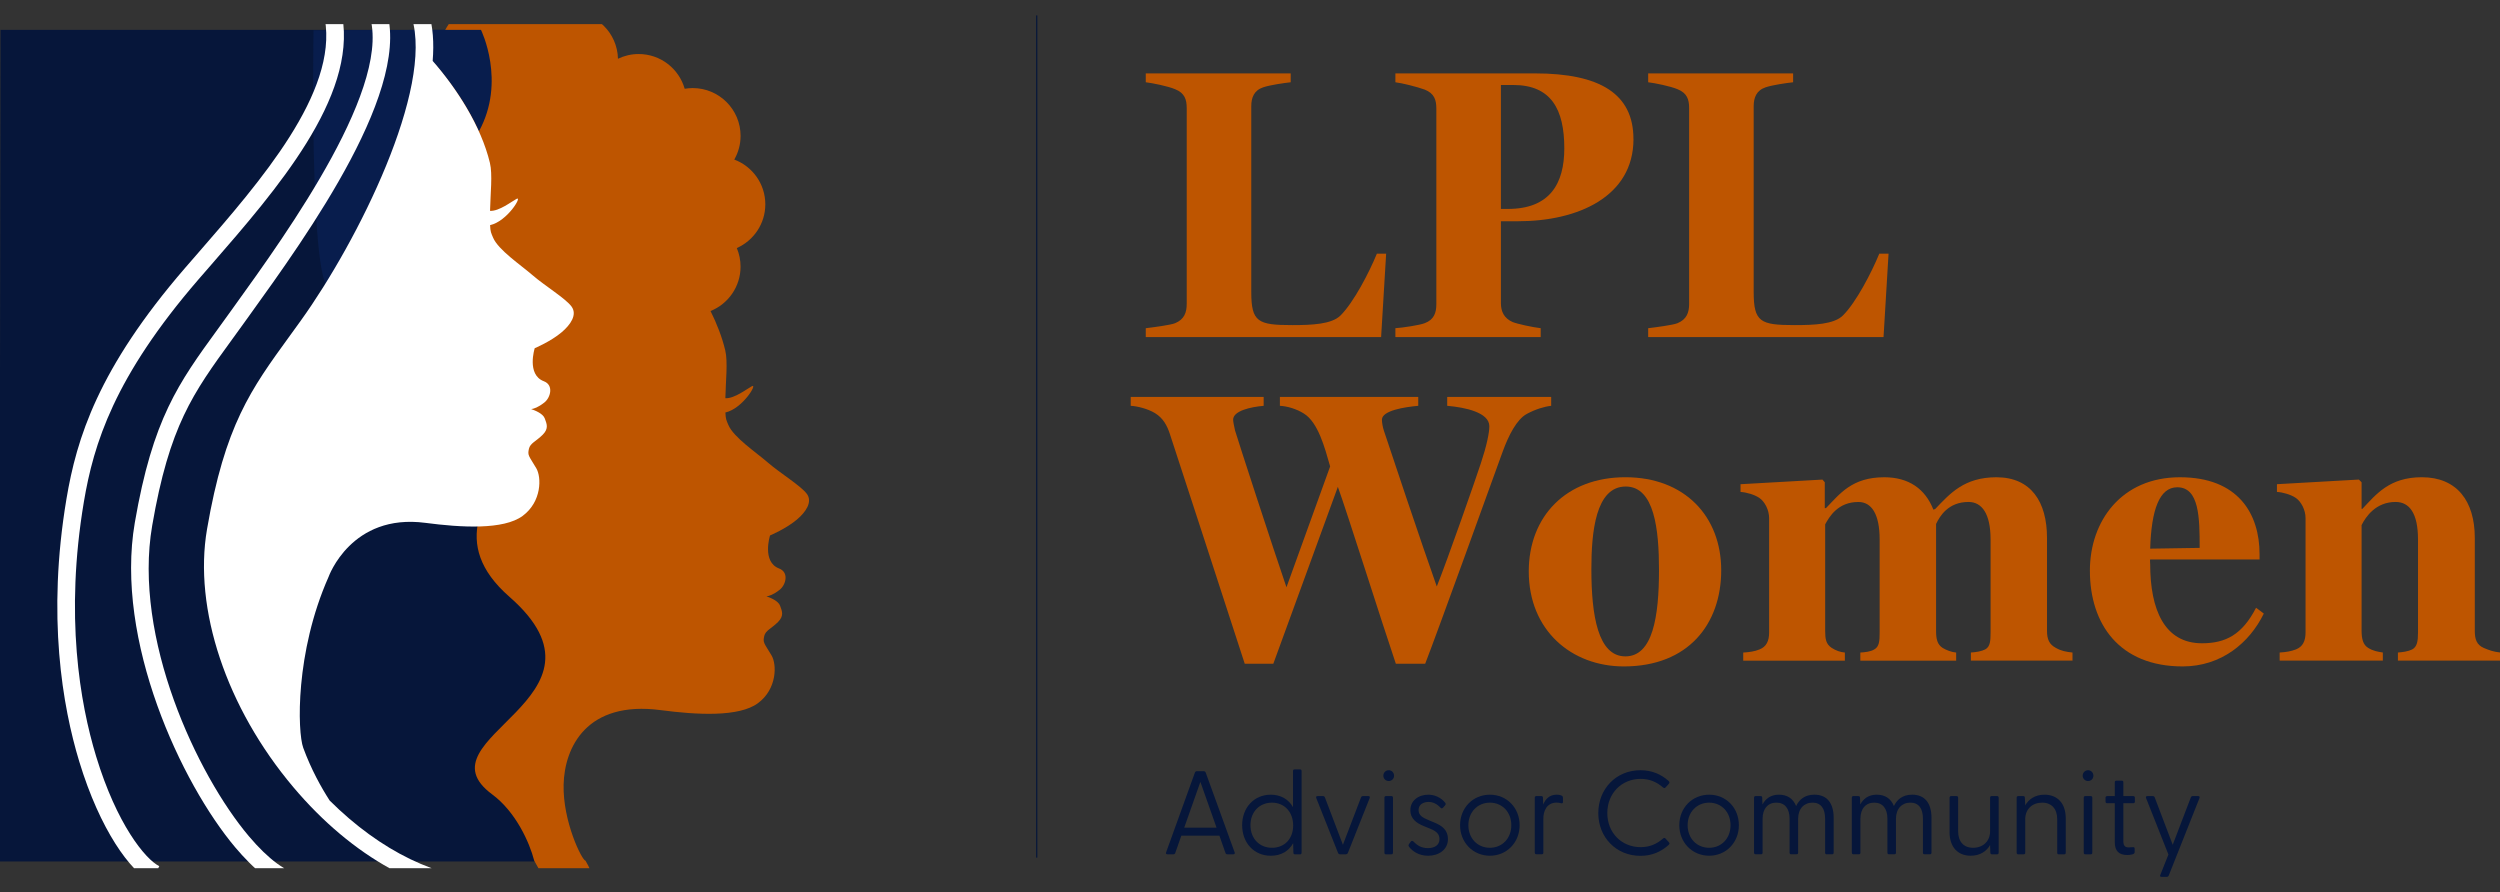 <svg width="311" height="111" xmlns="http://www.w3.org/2000/svg" xmlns:xlink="http://www.w3.org/1999/xlink" xml:space="preserve" overflow="hidden"><rect width="100%" height="100%" fill="#333333" stroke="none"/><defs><clipPath id="clip0"><rect x="0" y="0" width="311" height="111"/></clipPath><clipPath id="clip1"><rect x="0" y="3" width="104" height="105"/></clipPath><clipPath id="clip2"><rect x="0" y="3" width="104" height="105"/></clipPath><clipPath id="clip3"><rect x="0" y="3" width="104" height="105"/></clipPath><clipPath id="clip4"><rect x="0" y="3" width="104" height="105"/></clipPath><clipPath id="clip5"><rect x="0" y="3" width="104" height="105"/></clipPath></defs><g clip-path="url(#clip0)"><g clip-path="url(#clip1)"><path d="M-0.097 107.165 68.665 107.165 69.339 72.017 55.952 54.476 61.672 5.003 60.495 3.719 0.069 3.719-0.097 107.165Z" fill="#06163A" transform="scale(1.001 1)"/></g><g clip-path="url(#clip2)"><path d="M100.277 61.447C99.553 60.445 96.964 58.872 95.452 57.562 93.942 56.255 91.167 54.398 90.52 52.869 90.285 52.309 90.179 52.148 90.149 51.315 92.302 50.83 94.192 47.65 93.448 48.041 92.868 48.343 91.261 49.614 90.143 49.536 90.19 47.403 90.471 44.999 90.129 43.579 89.738 41.939 89.097 40.293 88.303 38.692 90.487 37.812 92.033 35.673 92.033 33.172 92.033 32.354 91.866 31.568 91.567 30.858 93.651 29.934 95.11 27.847 95.11 25.416 95.11 22.866 93.504 20.696 91.253 19.85 91.75 18.981 92.036 17.979 92.036 16.905 92.036 13.62 89.372 10.956 86.086 10.956 85.745 10.956 85.415 10.992 85.09 11.044 84.382 8.55 82.09 6.721 79.368 6.721 78.447 6.721 77.578 6.935 76.798 7.309 76.726 4.085 74.095 1.49 70.854 1.49 70.235 1.49 69.639 1.585 69.078 1.759 68.076-0.119 66.1-1.401 63.822-1.401 60.537-1.401 55.966-1.285 56.591 1.942 55.633 2.822 52.3 8.203 55.159 10.345 54.246 11.391 53.688 12.757 53.688 14.255 53.688 17.247 55.897 19.716 58.769 20.135 58.769 20.16 58.766 20.183 58.766 20.205 58.766 20.94 58.905 21.642 59.152 22.294 57.67 23.377 56.704 25.125 56.704 27.101 56.704 30.386 59.368 33.05 62.654 33.05 62.704 33.05 62.754 33.045 62.804 33.042 63.417 33.647 64.164 34.116 64.993 34.41 63.586 35.501 62.673 37.199 62.673 39.116 62.673 41.034 63.534 42.652 64.882 43.739 64.777 44.184 64.716 44.644 64.716 45.121 64.716 45.349 64.732 45.574 64.757 45.796 63.001 46.831 61.821 48.737 61.821 50.921 61.821 53.105 62.943 54.909 64.619 55.963 60.201 61.494 55.766 67.635 63.306 74.237 77.775 86.907 51.621 91.761 61.169 98.823 64.075 100.971 65.804 104.773 66.389 107.068 71.376 115.598 71.767 122.316 71.767 122.316L78.18 122.272C78.18 122.272 74.567 110.032 72.766 107.068 72.341 107.068 69.924 102.187 70.044 97.588 70.158 92.99 72.885 87.124 82.107 88.339 86.544 88.925 91.828 89.233 94.2 87.471 96.578 85.709 96.551 82.656 95.887 81.541 94.944 79.951 94.788 79.97 94.977 79.121 95.13 78.43 95.896 78.172 96.687 77.378 97.477 76.585 97.178 76.007 96.945 75.352 96.728 74.745 95.735 74.351 95.255 74.187 95.588 74.151 96.14 73.965 96.903 73.36 97.669 72.752 98.08 71.193 96.825 70.721 94.655 69.902 95.696 66.611 95.696 66.611 95.696 66.611 97.708 65.767 99.048 64.624 100.155 63.686 100.999 62.44 100.275 61.438Z" fill="#BE5500" transform="scale(1.001 1)"/></g><g><path d="M53.438 3.719 59.776 3.719C59.776 3.719 62.929 10.123 59.521 16.336 56.71 10.137 52.145 5.972 52.145 5.972 52.145 5.972 52.7 8.883 52.303 12.493 50.999 21.22 43.934 30.511 42.066 34.765 38.267 43.412 38.967 3.768 38.967 3.768L53.438 3.719Z" fill="#081D4D" transform="scale(1.001 1)"/></g><g clip-path="url(#clip3)"><path d="M37.238 110.833C34.399 110.833 31.327 107.892 29.248 105.428 22.541 97.469 14.233 79.673 16.753 65.021 18.978 52.084 22.189 47.661 27.045 40.97 27.481 40.371 27.928 39.752 28.394 39.102L29.201 37.979C35.689 28.965 49.192 10.206 45.763 1.462L47.805 0.66C51.67 10.517 38.212 29.218 30.98 39.264L30.175 40.385C29.709 41.034 29.257 41.658 28.818 42.261 23.973 48.934 21.051 52.964 18.912 65.396 16.511 79.357 24.489 96.384 30.922 104.018 33.361 106.915 35.723 108.641 37.232 108.641L37.232 110.839Z" fill="#FFFFFF" transform="scale(1.001 1)"/></g><g clip-path="url(#clip4)"><path d="M71.034 38.14C70.31 37.138 67.721 35.564 66.209 34.255 64.699 32.948 61.924 31.091 61.278 29.562 61.042 29.002 60.936 28.841 60.906 28.008 63.059 27.522 64.949 24.342 64.205 24.734 63.625 25.036 62.019 26.307 60.9 26.229 60.947 24.095 61.228 21.692 60.886 20.271 59.785 15.662 56.724 10.964 53.771 7.579 53.949 5.35 53.813 3.302 53.269 1.537L51.174 2.187C53.902 11 44.55 29.903 37.371 39.902 36.905 40.548 36.458 41.167 36.022 41.769 31.163 48.463 27.953 52.886 25.73 65.82 24.023 75.746 28.133 88.048 36.458 97.927 43.801 106.638 52.872 111.635 61.355 111.635L61.355 109.438C54.562 109.438 47.297 105.891 40.97 99.589 39.91 97.941 38.664 95.701 37.684 93.024 36.96 91.042 36.677 81.144 40.826 71.781 40.851 71.723 43.64 63.828 52.864 65.043 57.301 65.629 62.585 65.937 64.957 64.175 67.335 62.413 67.308 59.36 66.644 58.245 65.701 56.654 65.546 56.674 65.734 55.825 65.887 55.134 66.653 54.876 67.444 54.082 68.234 53.288 67.935 52.711 67.702 52.056 67.485 51.449 66.492 51.054 66.012 50.891 66.345 50.855 66.897 50.669 67.66 50.064 68.426 49.456 68.837 47.897 67.582 47.425 65.412 46.606 66.453 43.315 66.453 43.315 66.453 43.315 68.465 42.471 69.805 41.328 70.915 40.39 71.761 39.144 71.034 38.14Z" fill="#FFFFFF" transform="scale(1.001 1)"/></g><g clip-path="url(#clip5)"><path d="M18.809 109.715C16.22 108.416 12.443 103.28 9.848 94.73 7.773 87.89 5.811 76.668 8.261 62.055 9.521 54.545 12.18 45.868 23.01 33.322 23.54 32.709 24.084 32.082 24.639 31.446 32.365 22.555 41.983 11.489 40.371 2.37L42.532 1.987C44.325 12.135 34.327 23.643 26.296 32.884 25.744 33.519 25.2 34.144 24.672 34.754 14.194 46.892 11.636 55.222 10.426 62.415 8.042 76.609 9.937 87.474 11.946 94.092 14.502 102.508 18.04 106.874 19.794 107.753L18.806 109.715Z" fill="#FFFFFF" transform="scale(1.001 1)"/></g><path d="M128.84 1.918 128.84 106.69" stroke="#06163A" stroke-width="0.155" stroke-miterlimit="10" fill="none" transform="scale(1.001 1)"/><path d="M144.922 106.024 148.496 96.112C148.54 95.993 148.643 95.934 148.762 95.934L149.575 95.934C149.695 95.934 149.797 95.993 149.842 96.112L153.433 106.024C153.491 106.172 153.433 106.277 153.269 106.277L152.531 106.277C152.411 106.277 152.339 106.233 152.295 106.099L151.54 103.957 146.811 103.957 146.059 106.099C146.015 106.233 145.94 106.277 145.807 106.277L145.083 106.277C144.919 106.277 144.861 106.174 144.919 106.024ZM151.188 102.966 149.178 97.264 147.169 102.966 151.188 102.966Z" fill="#06163A" transform="scale(1.001 1)"/><path d="M154.368 102.656C154.368 100.499 155.816 98.859 157.928 98.859 159.199 98.859 160.159 99.464 160.692 100.411L160.692 95.921C160.692 95.787 160.75 95.713 160.883 95.713L161.563 95.713C161.696 95.713 161.755 95.785 161.755 95.921L161.755 106.072C161.755 106.205 161.696 106.28 161.563 106.28L160.928 106.28C160.795 106.28 160.736 106.208 160.736 106.072L160.709 104.889C160.176 105.863 159.229 106.455 157.931 106.455 155.816 106.455 154.37 104.828 154.37 102.658ZM158.078 105.464C159.629 105.464 160.709 104.354 160.709 102.686 160.709 101.018 159.629 99.85 158.078 99.85 156.527 99.85 155.403 100.988 155.403 102.656 155.403 104.323 156.524 105.464 158.078 105.464Z" fill="#06163A" transform="scale(1.001 1)"/><path d="M166.284 106.099 163.581 99.287C163.522 99.123 163.581 99.034 163.744 99.034L164.424 99.034C164.544 99.034 164.616 99.093 164.66 99.212L166.891 105.092 169.136 99.212C169.181 99.093 169.256 99.034 169.372 99.034L170.052 99.034C170.216 99.034 170.274 99.123 170.216 99.287L167.51 106.099C167.466 106.216 167.363 106.277 167.244 106.277L166.55 106.277C166.433 106.277 166.328 106.219 166.284 106.099Z" fill="#06163A" transform="scale(1.001 1)"/><path d="M171.917 96.495C171.917 96.112 172.211 95.815 172.583 95.815 172.955 95.815 173.249 96.112 173.249 96.495 173.249 96.878 172.955 97.161 172.583 97.161 172.211 97.161 171.917 96.864 171.917 96.495ZM172.05 99.242C172.05 99.109 172.108 99.034 172.241 99.034L172.921 99.034C173.055 99.034 173.113 99.109 173.113 99.242L173.113 106.069C173.113 106.202 173.055 106.277 172.921 106.277L172.241 106.277C172.108 106.277 172.05 106.205 172.05 106.069L172.05 99.242Z" fill="#06163A" transform="scale(1.001 1)"/><path d="M175.125 105.358C175.022 105.239 175.022 105.123 175.111 104.987L175.333 104.692C175.422 104.576 175.555 104.576 175.671 104.692 176.115 105.164 176.645 105.506 177.445 105.506 178.288 105.506 178.893 105.136 178.893 104.384 178.893 103.705 178.435 103.38 177.755 103.1L176.898 102.747C176.01 102.378 175.272 101.831 175.272 100.796 175.272 99.6 176.276 98.859 177.489 98.859 178.316 98.859 179.085 99.215 179.604 99.864 179.692 99.967 179.678 100.086 179.59 100.189L179.354 100.455C179.221 100.602 179.132 100.588 178.999 100.455 178.541 99.983 178.066 99.761 177.536 99.761 176.87 99.761 176.296 100.086 176.296 100.766 176.296 101.446 176.798 101.712 177.536 102.023L178.247 102.32C179.193 102.703 179.945 103.249 179.945 104.373 179.945 105.733 178.777 106.455 177.478 106.455 176.31 106.455 175.527 105.877 175.127 105.361Z" fill="#06163A" transform="scale(1.001 1)"/><path d="M181.452 102.656C181.452 100.499 183.047 98.859 185.159 98.859 187.271 98.859 188.853 100.499 188.853 102.656 188.853 104.812 187.257 106.452 185.159 106.452 183.061 106.452 181.452 104.812 181.452 102.656ZM185.159 105.464C186.68 105.464 187.82 104.296 187.82 102.656 187.82 101.016 186.683 99.85 185.159 99.85 183.636 99.85 182.484 101.018 182.484 102.656 182.484 104.293 183.622 105.464 185.159 105.464Z" fill="#06163A" transform="scale(1.001 1)"/><path d="M190.734 106.069 190.734 99.242C190.734 99.109 190.792 99.034 190.926 99.034L191.547 99.034C191.694 99.034 191.753 99.093 191.753 99.256L191.783 100.083C192.063 99.403 192.552 98.857 193.454 98.857 193.748 98.857 193.986 98.915 194.12 99.004 194.208 99.062 194.239 99.12 194.239 99.253L194.239 99.77C194.239 99.933 194.136 99.961 193.973 99.917 193.781 99.858 193.603 99.844 193.456 99.844 192.155 99.844 191.802 100.996 191.802 101.809L191.802 106.063C191.802 106.196 191.744 106.271 191.611 106.271L190.931 106.271C190.798 106.271 190.74 106.199 190.74 106.063Z" fill="#06163A" transform="scale(1.001 1)"/><path d="M198.629 101.149C198.629 98.166 200.816 95.815 203.874 95.815 205.306 95.815 206.443 96.331 207.359 97.144 207.462 97.247 207.523 97.353 207.404 97.5L206.99 97.957C206.887 98.06 206.799 98.06 206.665 97.957 205.913 97.291 205.011 96.892 203.901 96.892 201.523 96.892 199.75 98.696 199.75 101.146 199.75 103.596 201.523 105.386 203.901 105.386 205.009 105.386 205.911 104.987 206.665 104.323 206.799 104.207 206.887 104.221 206.976 104.309L207.404 104.781C207.537 104.914 207.462 105.017 207.359 105.12 206.443 105.947 205.306 106.466 203.874 106.466 200.816 106.466 198.629 104.129 198.629 101.146Z" fill="#06163A" transform="scale(1.001 1)"/><path d="M208.697 102.656C208.697 100.499 210.292 98.859 212.407 98.859 214.521 98.859 216.1 100.499 216.1 102.656 216.1 104.812 214.505 106.452 212.407 106.452 210.309 106.452 208.697 104.812 208.697 102.656ZM212.407 105.464C213.928 105.464 215.065 104.296 215.065 102.656 215.065 101.016 213.928 99.85 212.407 99.85 210.886 99.85 209.732 101.018 209.732 102.656 209.732 104.293 210.869 105.464 212.407 105.464Z" fill="#06163A" transform="scale(1.001 1)"/><path d="M217.982 106.069 217.982 99.242C217.982 99.109 218.04 99.034 218.173 99.034L218.795 99.034C218.942 99.034 219 99.093 219 99.256L219.031 100.083C219.386 99.403 220.021 98.857 221.084 98.857 222.089 98.857 222.844 99.328 223.213 100.275 223.582 99.492 224.262 98.857 225.488 98.857 226.981 98.857 227.88 99.831 227.88 101.737L227.88 106.066C227.88 106.199 227.822 106.274 227.689 106.274L227.009 106.274C226.876 106.274 226.817 106.202 226.817 106.066L226.817 101.856C226.817 100.585 226.301 99.847 225.252 99.847 224.203 99.847 223.465 100.599 223.465 101.856L223.465 106.066C223.465 106.199 223.407 106.274 223.274 106.274L222.594 106.274C222.461 106.274 222.402 106.202 222.402 106.066L222.402 101.856C222.402 100.585 221.811 99.847 220.762 99.847 219.713 99.847 219.047 100.599 219.047 101.856L219.047 106.066C219.047 106.199 218.989 106.274 218.856 106.274L218.176 106.274C218.043 106.274 217.985 106.202 217.985 106.066Z" fill="#06163A" transform="scale(1.001 1)"/><path d="M230.134 106.069 230.134 99.242C230.134 99.109 230.192 99.034 230.325 99.034L230.947 99.034C231.094 99.034 231.155 99.093 231.155 99.256L231.185 100.083C231.54 99.403 232.176 98.857 233.239 98.857 234.243 98.857 234.998 99.328 235.367 100.275 235.736 99.492 236.416 98.857 237.643 98.857 239.136 98.857 240.038 99.831 240.038 101.737L240.038 106.066C240.038 106.199 239.979 106.274 239.846 106.274L239.166 106.274C239.033 106.274 238.975 106.202 238.975 106.066L238.975 101.856C238.975 100.585 238.459 99.847 237.41 99.847 236.361 99.847 235.622 100.599 235.622 101.856L235.622 106.066C235.622 106.199 235.564 106.274 235.431 106.274L234.751 106.274C234.618 106.274 234.56 106.202 234.56 106.066L234.56 101.856C234.56 100.585 233.969 99.847 232.92 99.847 231.871 99.847 231.205 100.599 231.205 101.856L231.205 106.066C231.205 106.199 231.146 106.274 231.013 106.274L230.333 106.274C230.2 106.274 230.142 106.202 230.142 106.066Z" fill="#06163A" transform="scale(1.001 1)"/><path d="M242.285 103.496 242.285 99.242C242.285 99.109 242.344 99.034 242.477 99.034L243.157 99.034C243.29 99.034 243.348 99.109 243.348 99.242L243.348 103.394C243.348 104.679 244.014 105.464 245.21 105.464 246.406 105.464 247.322 104.681 247.322 103.394L247.322 99.242C247.322 99.109 247.366 99.034 247.499 99.034L248.193 99.034C248.326 99.034 248.385 99.109 248.385 99.242L248.385 106.069C248.385 106.202 248.326 106.277 248.193 106.277L247.558 106.277C247.411 106.277 247.366 106.219 247.35 106.055L247.319 105.123C246.906 105.861 246.106 106.452 244.91 106.452 243.345 106.452 242.28 105.419 242.28 103.496Z" fill="#06163A" transform="scale(1.001 1)"/><path d="M250.621 106.069 250.621 99.242C250.621 99.109 250.68 99.034 250.813 99.034L251.434 99.034C251.581 99.034 251.643 99.093 251.643 99.256L251.687 100.189C252.1 99.451 252.883 98.859 254.079 98.859 255.661 98.859 256.724 99.894 256.724 101.815L256.724 106.069C256.724 106.202 256.665 106.277 256.532 106.277L255.838 106.277C255.705 106.277 255.661 106.205 255.661 106.069L255.661 101.917C255.661 100.633 254.981 99.85 253.785 99.85 252.589 99.85 251.687 100.633 251.687 101.917L251.687 106.069C251.687 106.202 251.629 106.277 251.495 106.277L250.816 106.277C250.682 106.277 250.624 106.205 250.624 106.069Z" fill="#06163A" transform="scale(1.001 1)"/><path d="M258.827 96.495C258.827 96.112 259.121 95.815 259.493 95.815 259.865 95.815 260.159 96.112 260.159 96.495 260.159 96.878 259.865 97.161 259.493 97.161 259.121 97.161 258.827 96.864 258.827 96.495ZM258.96 99.242C258.96 99.109 259.019 99.034 259.152 99.034L259.832 99.034C259.965 99.034 260.023 99.109 260.023 99.242L260.023 106.069C260.023 106.202 259.965 106.277 259.832 106.277L259.152 106.277C259.019 106.277 258.96 106.205 258.96 106.069L258.96 99.242Z" fill="#06163A" transform="scale(1.001 1)"/><path d="M262.817 104.798 262.817 99.922 261.871 99.922C261.738 99.922 261.666 99.85 261.666 99.714L261.666 99.242C261.666 99.109 261.738 99.034 261.871 99.034L262.817 99.034 262.817 97.322C262.817 97.189 262.876 97.114 263.009 97.114L263.689 97.114C263.822 97.114 263.88 97.186 263.88 97.322L263.88 99.034 265.107 99.034C265.24 99.034 265.315 99.109 265.315 99.242L265.315 99.714C265.315 99.847 265.243 99.922 265.107 99.922L263.88 99.922 263.88 104.651C263.88 105.211 264.102 105.419 264.546 105.419 264.666 105.419 264.871 105.403 265.004 105.389 265.226 105.361 265.284 105.433 265.284 105.58L265.284 106.038C265.284 106.291 264.738 106.363 264.355 106.363 263.35 106.363 262.817 105.861 262.817 104.798Z" fill="#06163A" transform="scale(1.001 1)"/><path d="M268.465 108.86 269.483 106.305 266.705 99.287C266.647 99.123 266.705 99.034 266.869 99.034L267.549 99.034C267.665 99.034 267.74 99.093 267.785 99.212L270.016 105.092 272.261 99.212C272.305 99.093 272.38 99.034 272.497 99.034L273.177 99.034C273.34 99.034 273.399 99.123 273.34 99.287L269.527 108.905C269.483 109.021 269.394 109.082 269.278 109.082L268.612 109.082C268.465 109.082 268.404 108.994 268.465 108.86Z" fill="#06163A" transform="scale(1.001 1)"/><path d="M172.264 31.56 171.639 41.933 142.391 41.933 142.391 40.829C143.207 40.731 145.465 40.443 146.04 40.204 147.194 39.724 147.48 38.858 147.48 37.804L147.48 13.45C147.48 12.393 147.239 11.577 146.04 11.097 145.127 10.714 143.207 10.329 142.391 10.234L142.391 9.13 160.403 9.13 160.403 10.234C159.538 10.329 157.859 10.57 156.993 10.859 155.838 11.242 155.503 12.155 155.503 13.212L155.503 36.314C155.503 40.06 156.319 40.443 160.595 40.443 162.995 40.443 165.493 40.349 166.597 39.241 168.232 37.61 170.152 33.91 171.112 31.557L172.264 31.557Z" fill="#BE5500" transform="scale(1.001 1)"/><path d="M203.002 17.294C203.002 24.498 196.037 27.522 188.689 27.522L186.527 27.522 186.527 37.704C186.527 38.761 186.913 39.577 187.967 40.057 188.545 40.298 190.559 40.729 191.472 40.826L191.472 41.93 173.413 41.93 173.413 40.826C174.276 40.779 176.487 40.44 177.062 40.201 178.216 39.769 178.502 38.906 178.502 37.848L178.502 13.5C178.502 12.443 178.26 11.627 177.062 11.147 176.149 10.811 174.228 10.331 173.413 10.234L173.413 9.13 190.751 9.13C198.915 9.13 202.997 11.724 202.997 17.294ZM194.405 18.448C194.405 13.598 192.771 10.573 188.065 10.573L186.527 10.573 186.527 25.991 187.393 25.991C192.629 25.991 194.405 22.822 194.405 18.451Z" fill="#BE5500" transform="scale(1.001 1)"/><path d="M234.701 31.56 234.077 41.933 204.828 41.933 204.828 40.829C205.644 40.731 207.903 40.443 208.477 40.204 209.629 39.724 209.918 38.858 209.918 37.804L209.918 13.45C209.918 12.393 209.676 11.577 208.477 11.097 207.564 10.714 205.644 10.329 204.828 10.234L204.828 9.13 222.841 9.13 222.841 10.234C221.975 10.329 220.296 10.57 219.43 10.859 218.276 11.242 217.94 12.155 217.94 13.212L217.94 36.314C217.94 40.06 218.756 40.443 223.032 40.443 225.433 40.443 227.93 40.349 229.035 39.241 230.669 37.61 232.589 33.91 233.55 31.557L234.701 31.557Z" fill="#BE5500" transform="scale(1.001 1)"/><path d="M192.774 50.483C191.911 50.577 190.806 50.916 189.749 51.49 188.5 52.162 187.49 54.132 186.724 56.244 185.764 58.886 178.704 78.483 177.117 82.565L173.468 82.565C171.978 78.194 167.271 63.306 166.264 60.567L158.244 82.565 154.69 82.565C152.914 77.09 146.045 55.958 145.371 53.941 145.035 52.933 144.555 52.02 143.545 51.396 142.682 50.868 141.383 50.53 140.52 50.483L140.52 49.378 157.043 49.378 157.043 50.483C155.411 50.627 153.249 51.107 153.249 52.212 153.249 52.5 153.394 53.125 153.488 53.557 153.777 54.565 158.244 68.301 159.876 73.057L165.304 58.023C164.632 55.669 163.814 52.547 162.038 51.443 161.125 50.866 159.973 50.53 159.06 50.483L159.06 49.378 176.254 49.378 176.254 50.483C174.62 50.627 171.739 51.06 171.739 52.212 171.739 52.547 171.834 53.125 171.978 53.557 172.266 54.471 176.876 68.254 178.557 72.96 179.903 69.597 183.458 59.416 184.032 57.639 184.751 55.478 185.09 53.846 185.09 53.028 185.09 51.299 182.065 50.674 179.853 50.483L179.853 49.378 192.774 49.378 192.774 50.483Z" fill="#BE5500" transform="scale(1.001 1)"/><path d="M213.905 70.943C213.905 77.62 209.823 82.903 201.804 82.903 195.318 82.903 189.988 78.435 189.988 71.087 189.988 64.219 194.647 59.368 201.995 59.368 209.343 59.368 213.905 64.219 213.905 70.943ZM206.174 70.896C206.174 65.853 205.597 60.523 202.042 60.523 198.296 60.523 197.769 66.189 197.769 70.801 197.769 76.565 198.585 81.654 201.995 81.654 205.406 81.654 206.174 76.707 206.174 70.896Z" fill="#BE5500" transform="scale(1.001 1)"/><path d="M257.564 82.182 244.933 82.182 244.933 81.174C245.604 81.127 246.229 81.03 246.709 80.789 247.333 80.453 247.38 79.731 247.38 78.677L247.38 67.102C247.38 63.933 246.323 62.443 244.641 62.443 242.144 62.443 241.086 64.172 240.606 65.182L240.606 78.438C240.606 79.495 240.751 80.167 241.422 80.6 241.902 80.888 242.527 81.127 243.104 81.177L243.104 82.184 231.194 82.184 231.194 81.177C231.818 81.13 232.442 81.08 232.922 80.791 233.547 80.456 233.594 79.734 233.594 78.68L233.594 67.105C233.594 63.936 232.584 62.446 230.952 62.446 228.407 62.446 227.35 64.272 226.823 65.232L226.823 78.438C226.823 79.495 226.917 80.12 227.639 80.6 228.166 80.936 228.696 81.127 229.273 81.177L229.273 82.184 216.641 82.184 216.641 81.177C217.41 81.13 218.082 81.033 218.659 80.791 219.522 80.456 219.86 79.734 219.86 78.68L219.86 64.463C219.86 63.453 219.333 62.399 218.612 61.919 218.035 61.536 217.074 61.247 216.306 61.197L216.306 60.237 226.487 59.66 226.776 59.995 226.776 63.215 226.92 63.215C228.649 61.438 230.139 59.371 234.174 59.371 237.199 59.371 239.266 60.811 240.273 63.406 240.321 63.359 240.465 63.359 240.512 63.309 242.338 61.389 244.114 59.371 248.102 59.371 252.425 59.371 254.393 62.446 254.393 66.911L254.393 78.485C254.393 79.543 254.681 80.167 255.497 80.6 256.169 80.983 256.746 81.08 257.562 81.177L257.562 82.184Z" fill="#BE5500" transform="scale(1.001 1)"/><path d="M281.338 76.324C279.562 79.973 276.054 82.903 271.251 82.903 263.372 82.903 259.723 77.62 259.723 70.993 259.723 64.796 263.661 59.371 270.915 59.371 278.169 59.371 280.808 63.933 280.808 68.928L280.808 69.6 267.216 69.6C267.169 69.6 267.216 70.13 267.216 70.177 267.216 75.844 268.992 80.023 273.651 80.023 276.581 80.023 278.646 78.965 280.375 75.605L281.335 76.326ZM273.365 68.157C273.365 64.41 273.318 60.617 270.579 60.617 268.37 60.617 267.36 63.403 267.216 68.254L273.362 68.157Z" fill="#BE5500" transform="scale(1.001 1)"/><path d="M310.731 82.182 298.002 82.182 298.002 81.174C298.626 81.127 299.298 81.03 299.778 80.789 300.402 80.453 300.499 79.731 300.499 78.677L300.499 67.102C300.499 63.789 299.395 62.443 297.713 62.443 295.263 62.443 294.014 64.269 293.487 65.323L293.487 78.435C293.487 79.493 293.678 80.211 294.303 80.597 294.927 80.98 295.504 81.077 296.129 81.174L296.129 82.182 283.305 82.182 283.305 81.174C284.074 81.127 284.698 81.03 285.323 80.789 286.186 80.453 286.524 79.731 286.524 78.677L286.524 64.46C286.524 63.45 285.997 62.396 285.276 61.916 284.698 61.533 283.738 61.244 282.97 61.194L282.97 60.234 293.151 59.657 293.487 59.993 293.487 63.306 293.581 63.306C295.31 61.48 296.944 59.368 300.977 59.368 305.347 59.368 307.556 62.346 307.556 66.908L307.556 78.483C307.556 79.54 307.795 80.211 308.66 80.597 309.332 80.886 309.862 81.077 310.725 81.174L310.725 82.182Z" fill="#BE5500" transform="scale(1.001 1)"/></g></svg>